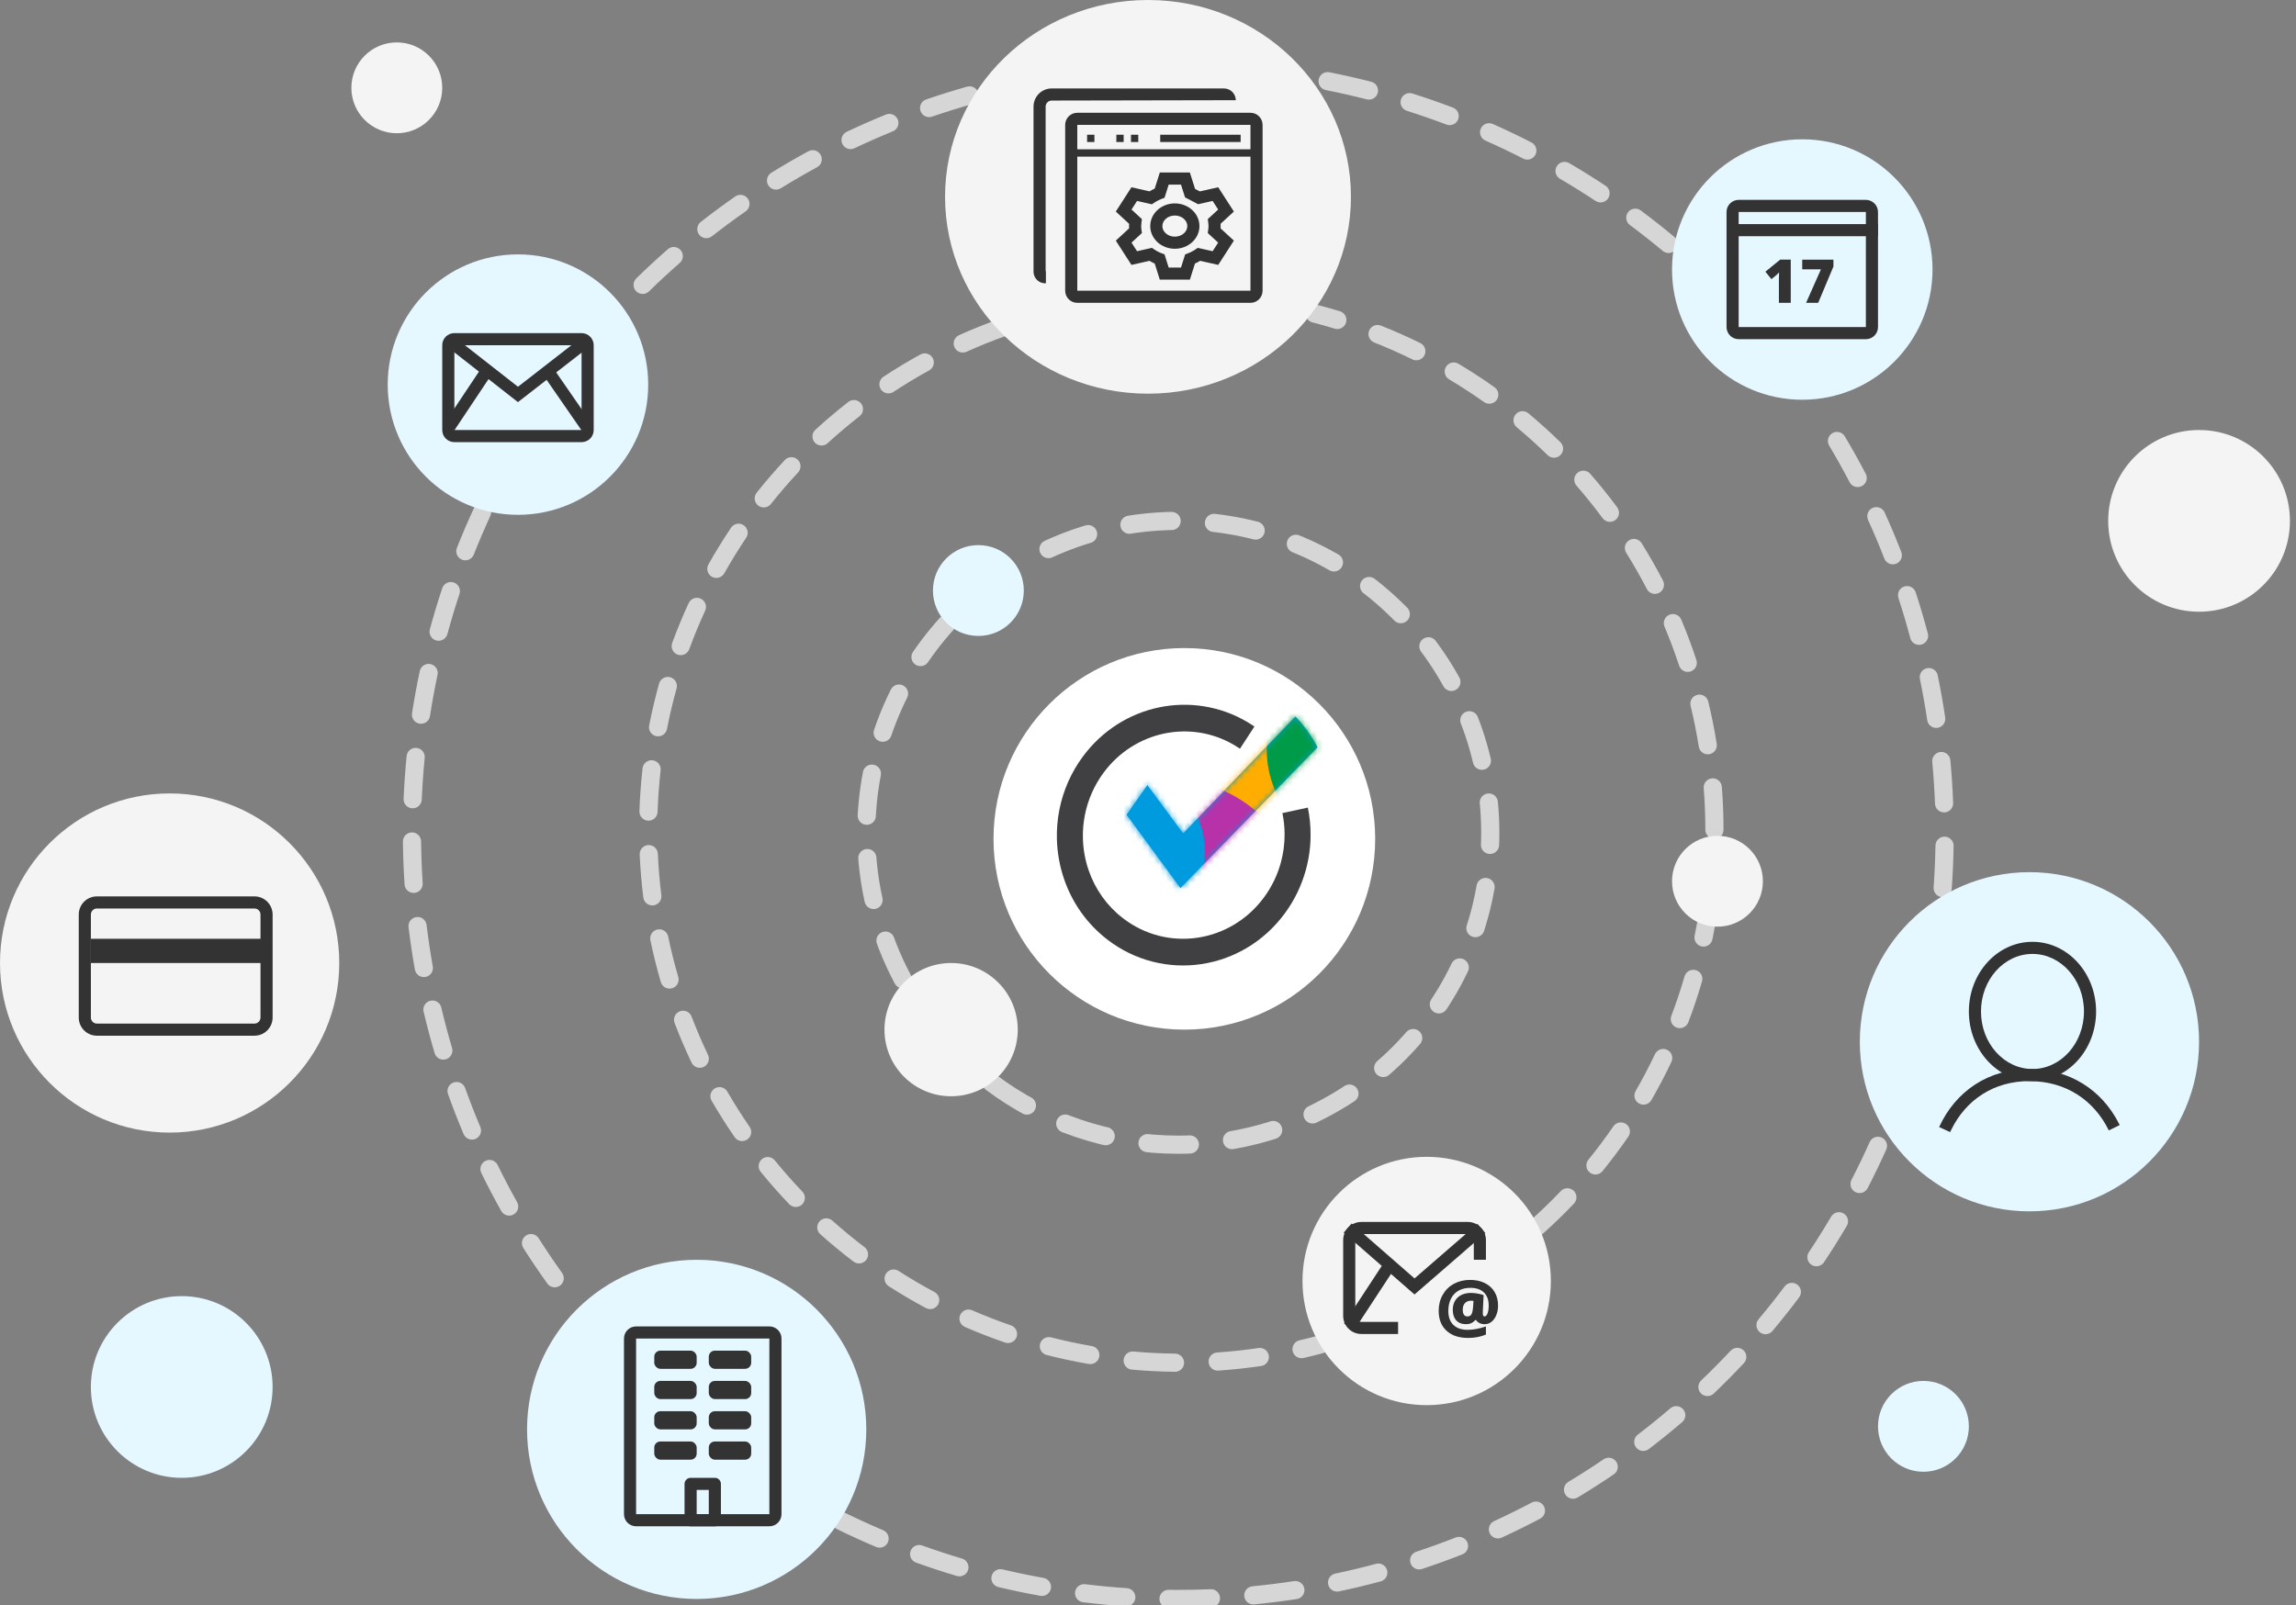 <svg width="379" height="265" xmlns="http://www.w3.org/2000/svg" xmlns:xlink="http://www.w3.org/1999/xlink"><rect width="100%" height="100%" fill="#808080" stroke="none"/><defs><path d="M27.869 0s2.091 2.054 3.665 5.082L8.895 28.337 0 16.223l3.436-4.899 5.908 7.994L27.869 0z" id="a"/></defs><g fill="none" fill-rule="evenodd"><path d="M187.106 223.145c2.277.206 4.569.323 6.873.349.828.01 1.492.689 1.483 1.517-.01.828-.689 1.492-1.517 1.483-2.383-.028-4.753-.148-7.109-.361-.825-.075-1.433-.804-1.359-1.629.07-.777.72-1.361 1.485-1.365l.144.006zm20.632-.576c.82-.121 1.582.445 1.703 1.265.121.82-.445 1.582-1.265 1.703-2.341.345-4.702.599-7.078.759-.827.056-1.542-.569-1.597-1.396-.056-.827.569-1.542 1.396-1.597 2.297-.155 4.578-.399 6.841-.733zm-36.056-.678c.205-.803 1.022-1.287 1.825-1.082 2.219.567 4.463 1.046 6.728 1.436.816.14 1.364.916 1.224 1.733-.14.816-.916 1.364-1.733 1.224-2.345-.403-4.667-.899-6.963-1.486-.803-.205-1.287-1.022-1.082-1.825zm45.964-1.385c.8-.216 1.623.257 1.84 1.056.216.8-.257 1.623-1.056 1.84-1.078.292-2.162.563-3.251.814-.807.186-1.612-.318-1.799-1.125-.186-.807.318-1.612 1.125-1.799 1.053-.243 2.1-.505 3.142-.787zm-59.148-3.395c.331-.759 1.215-1.107 1.974-.776 2.102.916 4.241 1.748 6.412 2.494.783.269 1.2 1.122.931 1.906-.269.783-1.122 1.2-1.906.931-2.247-.772-4.461-1.633-6.636-2.581-.759-.331-1.107-1.215-.776-1.974zm-12.251-6.823c.448-.697 1.376-.899 2.073-.452 1.931 1.24 3.91 2.403 5.934 3.486.73.391 1.006 1.3.615 2.03-.391.73-1.3 1.006-2.03.615-2.094-1.12-4.142-2.323-6.14-3.606-.697-.448-.899-1.376-.452-2.073zm-10.968-8.637c.552-.618 1.5-.671 2.118-.119 1.711 1.529 3.483 2.989 5.309 4.378.66.501.788 1.442.287 2.102-.501.66-1.442.788-2.102.287-1.89-1.436-3.722-2.947-5.492-4.529-.618-.552-.671-1.5-.119-2.118zm122.364-5.001c.571-.6 1.521-.623 2.121-.052.6.571.623 1.521.052 2.121-1.637 1.719-3.342 3.372-5.109 4.956-.617.553-1.565.501-2.118-.116-.553-.617-.501-1.565.116-2.118 1.709-1.531 3.357-3.13 4.939-4.791zm-131.859-5.28c.642-.523 1.587-.427 2.11.216 1.449 1.779 2.968 3.501 4.554 5.16.572.599.551 1.548-.048 2.121-.599.572-1.548.551-2.121-.048-1.64-1.717-3.212-3.497-4.711-5.338-.523-.642-.427-1.587.216-2.11zm140.533-5.404c.47-.683 1.403-.855 2.086-.386s.855 1.403.386 2.086c-1.345 1.956-2.768 3.857-4.264 5.7-.522.643-1.467.741-2.11.219-.643-.522-.741-1.467-.219-2.11 1.446-1.782 2.821-3.62 4.122-5.51zm-148.303-6.278c.717-.415 1.635-.169 2.049.548 1.149 1.986 2.376 3.926 3.678 5.815.47.682.299 1.616-.383 2.086-.682.47-1.616.299-2.086-.383-1.348-1.954-2.618-3.961-3.806-6.016-.415-.717-.169-1.635.548-2.049zm155.176-5.645c.355-.748 1.25-1.067 1.998-.712.748.355 1.067 1.25.712 1.998-1.018 2.146-2.122 4.249-3.307 6.306-.414.718-1.331.964-2.049.55-.718-.414-.964-1.331-.55-2.049 1.146-1.988 2.212-4.02 3.196-6.094zm-160.968-7.073c.774-.295 1.641.093 1.936.867.818 2.144 1.722 4.253 2.708 6.323.356.748.039 1.643-.709 1.999-.748.356-1.643.039-1.999-.709-1.021-2.142-1.955-4.325-2.802-6.544-.295-.774.093-1.641.867-1.936zm165.849-5.771c.231-.795 1.064-1.253 1.859-1.021.795.231 1.253 1.064 1.021 1.859-.664 2.282-1.418 4.535-2.261 6.752-.294.774-1.161 1.164-1.935.869-.774-.294-1.164-1.161-.869-1.935.814-2.143 1.543-4.319 2.184-6.524zm-169.546-7.735c.811-.168 1.605.354 1.773 1.165.466 2.251 1.021 4.478 1.664 6.677.232.795-.224 1.628-1.019 1.861-.795.232-1.628-.224-1.861-1.019-.665-2.276-1.24-4.581-1.722-6.91-.168-.811.354-1.605 1.165-1.773zm171.612-1.077c.146-.815.926-1.358 1.741-1.211.815.146 1.358.926 1.211 1.741-.131.728-.27 1.454-.419 2.178-.167.811-.96 1.334-1.771 1.168-.811-.167-1.334-.96-1.168-1.771.144-.699.279-1.401.405-2.104zm-173.113-12.862c.828-.037 1.529.603 1.566 1.431.103 2.299.297 4.585.58 6.853.102.822-.481 1.572-1.303 1.674-.822.102-1.572-.481-1.674-1.303-.292-2.347-.493-4.711-.6-7.09-.037-.828.603-1.529 1.431-1.566zm175.586-11.013c.826-.065 1.548.552 1.613 1.378.185 2.357.278 4.728.278 7.111 0 .828-.672 1.5-1.5 1.5s-1.5-.672-1.5-1.5c0-2.304-.09-4.597-.269-6.876-.065-.826.552-1.548 1.378-1.613zm-174.881-2.982c.823.093 1.415.836 1.322 1.659-.257 2.272-.424 4.561-.501 6.864-.028.828-.721 1.477-1.549 1.449-.828-.028-1.477-.721-1.449-1.549.08-2.381.253-4.749.518-7.1.087-.775.75-1.345 1.514-1.332l.144.009zm172.441-10.808c.805-.195 1.616.299 1.811 1.104.559 2.304 1.026 4.633 1.401 6.983.13.818-.427 1.587-1.245 1.717-.818.13-1.587-.427-1.717-1.245-.362-2.271-.814-4.522-1.354-6.748-.195-.805.299-1.616 1.104-1.811zm-171.375-1.862c.223-.798 1.051-1.264 1.848-1.041.798.223 1.264 1.051 1.041 1.848-.616 2.206-1.145 4.439-1.585 6.695-.158.813-.946 1.344-1.759 1.185-.813-.158-1.344-.946-1.185-1.759.455-2.335 1.002-4.646 1.64-6.929zm166.766-11.36c.764-.321 1.643.037 1.964.8.921 2.187 1.754 4.411 2.498 6.668.259.787-.168 1.635-.955 1.894-.787.259-1.635-.168-1.894-.955-.719-2.181-1.524-4.33-2.413-6.443-.321-.764.037-1.643.8-1.964zm-161.882-1.926c.347-.752 1.238-1.081 1.99-.734.752.347 1.081 1.238.734 1.99-.96 2.082-1.837 4.203-2.628 6.358-.286.778-1.147 1.177-1.925.891-.778-.286-1.177-1.147-.891-1.925.819-2.23 1.726-4.425 2.72-6.58zm155.238-10.371c.703-.439 1.628-.224 2.067.478 1.257 2.014 2.433 4.077 3.525 6.184.381.735.094 1.641-.641 2.022-.735.381-1.641.094-2.022-.641-1.056-2.037-2.193-4.031-3.407-5.977-.439-.703-.224-1.628.478-2.067zm-148.24-2.079c.462-.687 1.394-.87 2.082-.408.687.462.87 1.394.408 2.082-1.28 1.904-2.484 3.858-3.609 5.858-.406.722-1.321.978-2.043.572s-.978-1.321-.572-2.043c1.164-2.069 2.41-4.091 3.734-6.061zm139.703-9.048c.625-.544 1.572-.479 2.116.145 1.559 1.789 3.047 3.639 4.46 5.546.493.666.353 1.605-.312 2.098-.666.493-1.605.353-2.098-.312-1.366-1.843-2.804-3.632-4.312-5.361-.544-.625-.479-1.572.145-2.116zm-130.833-2.117c.565-.606 1.514-.639 2.12-.074.606.565.639 1.514.074 2.12-1.565 1.678-3.064 3.417-4.491 5.213-.515.649-1.459.756-2.108.241-.649-.515-.756-1.459-.241-2.108 1.477-1.858 3.027-3.657 4.646-5.392zm120.627-7.535c.531-.636 1.476-.722 2.113-.191 1.823 1.52 3.585 3.112 5.283 4.772.592.579.603 1.529.024 2.121-.579.592-1.529.603-2.121.024-1.641-1.604-3.344-3.143-5.107-4.613-.636-.531-.722-1.476-.191-2.113zM140.035 66.361c.653-.509 1.596-.392 2.105.261.509.653.392 1.596-.261 2.105-1.81 1.41-3.563 2.892-5.256 4.441-.611.559-1.56.517-2.119-.094-.559-.611-.517-1.56.094-2.119 1.751-1.602 3.565-3.135 5.437-4.594zm98.646-5.787c.424-.712 1.345-.945 2.056-.521 2.039 1.215 4.029 2.51 5.966 3.883.676.479.835 1.415.356 2.091-.479.676-1.415.835-2.091.356-1.872-1.327-3.795-2.579-5.766-3.753-.712-.424-.945-1.345-.521-2.056zm-86.755-2.047c.726-.399 1.638-.134 2.037.591.399.726.134 1.638-.591 2.037-2.01 1.106-3.975 2.291-5.89 3.552-.692.456-1.622.264-2.078-.428-.456-.692-.264-1.622.428-2.078 1.982-1.305 4.015-2.532 6.095-3.676zm74.071-3.927c.305-.77 1.177-1.147 1.947-.842 2.209.875 4.38 1.837 6.51 2.885.743.366 1.05 1.265.684 2.008-.366.743-1.265 1.05-2.008.684-2.058-1.012-4.156-1.942-6.29-2.788-.77-.305-1.147-1.177-.842-1.947zm-61.088-1.917c.78-.278 1.638.128 1.917.909.278.78-.128 1.638-.909 1.917-2.162.771-4.29 1.629-6.38 2.57-.755.34-1.643.003-1.983-.752-.34-.755-.003-1.643.752-1.983 2.163-.974 4.366-1.861 6.603-2.659zm50.652-1.283c.207-.802 1.024-1.285 1.827-1.078 1.276.329 2.544.686 3.802 1.07.792.242 1.238 1.081.996 1.873-.242.792-1.081 1.238-1.873.996-1.216-.372-2.441-.716-3.674-1.034-.802-.207-1.285-1.024-1.078-1.827zM199.827 262.389c.828-.035 1.527.608 1.562 1.436.035.828-.608 1.527-1.436 1.562-1.813.076-3.631.114-5.456.114-.543 0-1.086-.003-1.628-.01-.828-.01-1.491-.69-1.481-1.519.01-.828.69-1.491 1.519-1.481.53.007 1.06.01 1.59.01 1.783 0 3.559-.037 5.33-.111zm-20.696-.824c2.284.28 4.58.498 6.886.652.827.055 1.452.77 1.396 1.597-.055.827-.77 1.452-1.597 1.396-2.361-.158-4.712-.381-7.051-.668-.822-.101-1.407-.849-1.306-1.671.095-.774.763-1.338 1.527-1.317l.144.011zm34.466-.514c.819-.126 1.584.437 1.71 1.255.126.819-.437 1.584-1.255 1.71-2.329.357-4.672.65-7.027.879-.825.08-1.558-.523-1.638-1.348-.08-.825.523-1.558 1.348-1.638 2.3-.223 4.588-.51 6.862-.858zm-49.915-.822c.192-.806 1-1.304 1.806-1.113 2.241.532 4.498 1.003 6.771 1.411.815.146 1.358.926 1.211 1.742-.146.815-.926 1.358-1.741 1.211-2.328-.418-4.64-.9-6.935-1.445-.806-.192-1.304-1-1.113-1.806zm63.447-2.029c.8-.216 1.623.258 1.839 1.058.216.8-.258 1.623-1.058 1.839-2.278.614-4.575 1.166-6.89 1.653-.811.171-1.606-.348-1.777-1.159-.171-.811.348-1.606 1.159-1.777 2.26-.476 4.503-1.014 6.727-1.614zm-76.82-2.123c.28-.78 1.139-1.185 1.919-.904 2.168.779 4.359 1.498 6.57 2.156.794.236 1.246 1.071 1.01 1.865-.236.794-1.071 1.246-1.865 1.01-2.265-.674-4.509-1.41-6.729-2.208-.78-.28-1.185-1.139-.904-1.919zm89.982-2.229c.771-.304 1.642.075 1.945.846.304.771-.075 1.642-.846 1.945-2.196.865-4.417 1.669-6.661 2.411-.787.26-1.635-.167-1.895-.953-.26-.787.167-1.635.953-1.895 2.191-.725 4.359-1.51 6.504-2.355zm-102.807-3.385c.365-.744 1.264-1.051 2.007-.686 2.069 1.016 4.166 1.974 6.29 2.873.763.323 1.119 1.203.796 1.966-.323.763-1.203 1.119-1.966.796-2.175-.921-4.323-1.903-6.442-2.943-.744-.365-1.051-1.264-.686-2.007zm115.351-2.38c.732-.387 1.64-.107 2.027.625.387.732.107 1.64-.625 2.027-2.088 1.104-4.206 2.149-6.352 3.136-.753.346-1.643.016-1.989-.737-.346-.753-.016-1.643.737-1.989 2.096-.963 4.164-1.984 6.203-3.062zm11.872-7.145c.685-.466 1.618-.288 2.084.397.466.685.288 1.618-.397 2.084-1.952 1.328-3.941 2.601-5.964 3.819-.71.427-1.631.198-2.059-.511-.427-.71-.198-1.631.511-2.059 1.975-1.189 3.918-2.433 5.824-3.73zm11.015-8.418c.629-.539 1.576-.465 2.115.165.539.629.465 1.576-.165 2.115-1.794 1.535-3.63 3.021-5.506 4.455-.658.503-1.6.377-2.103-.281-.503-.658-.377-1.6.281-2.103 1.832-1.4 3.625-2.851 5.378-4.351zm9.957-9.512c.567-.604 1.516-.634 2.12-.068.604.567.634 1.516.068 2.12-1.615 1.722-3.278 3.399-4.985 5.029-.599.572-1.549.55-2.121-.049-.572-.599-.55-1.549.049-2.121 1.668-1.592 3.291-3.23 4.869-4.912zm8.903-10.605c.497-.663 1.437-.797 2.1-.3.663.497.797 1.437.3 2.1-1.416 1.89-2.885 3.74-4.403 5.549-.533.634-1.479.717-2.113.184-.634-.533-.717-1.479-.184-2.113 1.483-1.767 2.917-3.574 4.301-5.419zm-207.737-8.425c.699-.444 1.626-.238 2.07.462 1.237 1.946 2.527 3.858 3.869 5.734.482.674.327 1.611-.347 2.093-.674.482-1.611.327-2.093-.347-1.374-1.92-2.696-3.878-3.962-5.871-.444-.699-.238-1.626.462-2.07zm215.419-3.1c.421-.714 1.34-.951 2.054-.531.714.421.951 1.34.531 2.054-1.199 2.034-2.454 4.035-3.764 6-.459.689-1.391.876-2.08.416-.689-.459-.876-1.391-.416-2.08 1.279-1.919 2.505-3.873 3.676-5.86zm-222.126-9.217c.744-.364 1.643-.056 2.007.688 1.013 2.072 2.084 4.114 3.21 6.126.405.723.147 1.637-.576 2.042-.723.405-1.637.147-2.042-.576-1.153-2.06-2.25-4.152-3.287-6.273-.364-.744-.056-1.643.688-2.007zM308.626 188.569c.339-.756 1.226-1.094 1.982-.755.756.339 1.094 1.226.755 1.982-.966 2.156-1.992 4.283-3.075 6.381-.38.736-1.285 1.024-2.021.644-.736-.38-1.024-1.285-.644-2.021 1.058-2.048 2.06-4.126 3.003-6.231zm-233.766-9.844c.78-.279 1.639.127 1.918.907.777 2.172 1.615 4.321 2.511 6.444.322.763-.035 1.643-.799 1.965-.763.322-1.643-.035-1.965-.799-.918-2.175-1.776-4.376-2.572-6.6-.279-.78.127-1.639.907-1.918zm-3.821-13.498c.806-.19 1.614.309 1.805 1.115.531 2.247 1.123 4.476 1.777 6.686.235.794-.218 1.629-1.013 1.864-.794.235-1.629-.218-1.864-1.013-.67-2.263-1.277-4.546-1.82-6.847-.19-.806.309-1.614 1.115-1.805zm-2.291-13.814c.822-.1 1.57.486 1.67 1.308.278 2.293.62 4.574 1.023 6.84.145.816-.398 1.594-1.214 1.74-.816.145-1.594-.398-1.74-1.214-.413-2.32-.763-4.656-1.048-7.004-.1-.822.486-1.57 1.308-1.67zm252.26-13.278c.828.014 1.489.696 1.475 1.525-.039 2.367-.143 4.726-.31 7.075-.059.826-.777 1.448-1.603 1.39-.826-.059-1.448-.777-1.39-1.603.164-2.294.265-4.599.303-6.911.014-.828.696-1.489 1.525-1.475zm-253.016-.702c.828-.009 1.507.655 1.517 1.483.026 2.314.114 4.619.265 6.915.054.827-.572 1.541-1.398 1.595-.827.054-1.541-.572-1.595-1.398-.155-2.35-.245-4.711-.272-7.079-.009-.828.655-1.507 1.483-1.517zm252.322-13.277c.825-.077 1.556.53 1.632 1.355.218 2.345.372 4.7.461 7.065.031.828-.614 1.524-1.442 1.556-.828.031-1.524-.614-1.556-1.442-.087-2.31-.238-4.611-.451-6.901-.077-.825.53-1.556 1.355-1.632zm-251.554-.674c.824.081 1.427.815 1.346 1.64-.225 2.29-.388 4.59-.487 6.901-.036.828-.736 1.47-1.563 1.434-.828-.036-1.47-.736-1.434-1.563.102-2.365.268-4.721.499-7.065.076-.776.731-1.355 1.495-1.353l.144.007zm249.324-13.156c.811-.167 1.605.354 1.772 1.166.477 2.309.89 4.634 1.238 6.973.122.819-.443 1.583-1.262 1.705-.819.122-1.583-.443-1.705-1.262-.341-2.284-.744-4.554-1.209-6.809-.167-.811.354-1.605 1.166-1.772zm-248.794.475c.172-.81.968-1.328 1.779-1.156.81.172 1.328.968 1.156 1.779-.478 2.252-.894 4.521-1.247 6.803-.127.819-.893 1.38-1.712 1.253-.819-.127-1.38-.893-1.253-1.712.362-2.337.788-4.66 1.277-6.967zM314.332 96.835c.788-.257 1.634.174 1.891.961.731 2.244 1.401 4.509 2.007 6.794.212.801-.264 1.622-1.065 1.834-.801.212-1.622-.264-1.834-1.065-.592-2.231-1.245-4.443-1.959-6.633-.257-.788.174-1.634.961-1.891zm-241.333.289c.261-.786 1.11-1.212 1.896-.951.786.261 1.212 1.11.951 1.896-.726 2.187-1.392 4.395-1.996 6.622-.217.8-1.041 1.272-1.84 1.055-.8-.217-1.272-1.041-1.055-1.84.619-2.281 1.301-4.543 2.044-6.782zM309.108 83.861c.754-.343 1.643-.009 1.986.745.977 2.149 1.894 4.326 2.75 6.528.3.772-.082 1.641-.855 1.942-.772.3-1.641-.082-1.942-.855-.836-2.15-1.731-4.275-2.685-6.374-.343-.754-.009-1.643.745-1.986zm-230.902.09c.347-.752 1.238-1.081 1.99-.734.752.347 1.081 1.238.734 1.99-.965 2.093-1.873 4.213-2.721 6.359-.305.77-1.176 1.148-1.946.843-.77-.305-1.148-1.176-.843-1.946.869-2.197 1.798-4.368 2.786-6.512zM302.461 71.52c.712-.424 1.632-.191 2.057.52 1.209 2.028 2.362 4.09 3.458 6.182.384.734.101 1.64-.633 2.025-.734.384-1.64.101-2.025-.633-1.07-2.043-2.196-4.056-3.376-6.037-.424-.712-.191-1.632.52-2.057zm-192.23-30.369c.623-.546 1.571-.483 2.117.141.546.623.483 1.571-.141 2.117-1.735 1.519-3.429 3.085-5.078 4.698-.592.579-1.542.568-2.121-.024-.579-.592-.568-1.542.024-2.121 1.689-1.651 3.422-3.254 5.199-4.81zm158.504-6.1c.495-.665 1.434-.803 2.099-.308 1.894 1.409 3.749 2.871 5.563 4.383.636.53.722 1.476.192 2.113-.53.636-1.476.722-2.113.192-1.772-1.476-3.583-2.904-5.433-4.28-.665-.495-.803-1.434-.308-2.099zm-147.368-2.614c.68-.474 1.615-.307 2.088.372.474.68.307 1.615-.372 2.088-1.892 1.319-3.747 2.691-5.563 4.112-.652.511-1.595.396-2.106-.257-.511-.652-.396-1.595.257-2.106 1.86-1.456 3.759-2.86 5.696-4.21zm135.6-4.972c.418-.715 1.337-.956 2.052-.538 2.039 1.192 4.044 2.441 6.014 3.744.691.457.88 1.388.423 2.079-.457.691-1.388.88-2.079.423-1.924-1.273-3.882-2.492-5.873-3.656-.715-.418-.956-1.337-.538-2.052zm-123.529-2.488c.728-.396 1.639-.127 2.034.601.396.728.127 1.639-.601 2.034-2.026 1.102-4.021 2.259-5.983 3.471-.705.435-1.629.217-2.065-.488-.435-.705-.217-1.629.488-2.065 2.009-1.241 4.052-2.427 6.126-3.555zm110.995-3.749c.336-.757 1.223-1.098 1.98-.762 2.159.959 4.29 1.978 6.391 3.055.737.378 1.029 1.282.651 2.019-.378.737-1.282 1.029-2.019.651-2.052-1.052-4.133-2.046-6.241-2.983-.757-.336-1.098-1.223-.762-1.98zm-98.19-2.318c.767-.313 1.643.056 1.955.823.313.767-.056 1.643-.823 1.955-2.137.87-4.248 1.8-6.331 2.787-.749.355-1.643.035-1.998-.713-.355-.749-.035-1.643.713-1.998 2.134-1.011 4.296-1.963 6.484-2.854zm85.014-2.495c.25-.79 1.093-1.228 1.882-.978 2.253.713 4.484 1.487 6.691 2.323.775.293 1.165 1.159.871 1.934-.293.775-1.159 1.165-1.934.871-2.155-.816-4.333-1.573-6.533-2.269-.79-.25-1.228-1.093-.978-1.882zm-71.617-2.109c.797-.225 1.626.239 1.851 1.036.225.797-.239 1.626-1.036 1.851-2.221.627-4.423 1.316-6.602 2.065-.783.269-1.637-.148-1.906-.931-.269-.783.148-1.637.931-1.906 2.232-.767 4.487-1.472 6.762-2.115zm58.037-1.195c.161-.813.949-1.341 1.762-1.181 2.32.458 4.623.98 6.908 1.565.803.206 1.287 1.023 1.081 1.825-.206.803-1.023 1.287-1.825 1.081-2.231-.571-4.48-1.081-6.745-1.528-.813-.161-1.341-.949-1.181-1.762z" fill="#D6D6D6" fill-rule="nonzero"/><path d="M156.273 102.99C148.023 112.122 143 124.224 143 137.5c0 8.814 2.214 17.111 6.117 24.365m14.523 16.869C172.24 185.181 182.924 189 194.5 189c28.443 0 51.5-23.057 51.5-51.5S222.943 86 194.5 86c-9.585 0-18.558 2.618-26.243 7.179" stroke="#D6D6D6" stroke-width="3" stroke-linecap="round" stroke-linejoin="round" stroke-dasharray="7"/><circle fill="#F4F4F4" cx="235.5" cy="211.5" r="20.5"/><circle fill="#F4F4F4" cx="28" cy="159" r="28"/><circle fill="#E5F7FF" cx="335" cy="172" r="28"/><circle fill="#E5F7FF" cx="115" cy="236" r="28"/><ellipse fill="#F4F4F4" cx="189.5" cy="32.5" rx="33.5" ry="32.5"/><circle fill="#F4F4F4" cx="283.5" cy="145.5" r="7.5"/><circle fill="#F4F4F4" cx="363" cy="86" r="15"/><circle fill="#E5F7FF" cx="30" cy="229" r="15"/><circle fill="#F4F4F4" cx="157" cy="170" r="11"/><circle fill="#E5F7FF" cx="161.5" cy="97.5" r="7.5"/><circle fill="#E5F7FF" cx="317.5" cy="235.5" r="7.5"/><circle fill="#F4F4F4" cx="65.5" cy="14.5" r="7.5"/><circle fill="#E5F7FF" cx="85.5" cy="63.5" r="21.5"/><circle fill="#E5F7FF" cx="297.5" cy="44.5" r="21.5"/><g fill="#333" fill-rule="nonzero"><path d="M307.996 33C309.103 33 310 33.902 310 35.001V53.999C310 55.104 309.11 56 307.996 56h-20.993C285.897 56 285 55.098 285 53.999V35.001C285 33.896 285.89 33 287.004 33h20.993zM308 35.001l-21.001-.002.002 18.999 20.999.002L308 35.001z"/><path d="M295.6 50v-7.139h-1.738l-2.451 1.997 1.001 1.23.811-.669c.179-.16.329-.312.449-.459-.02.381-.029.801-.029 1.26V50h1.958zm4.527 0l2.515-5.991v-1.138h-5.151v1.597h3.091L298.13 50h1.997zM310 37v2h-24.265v-2z"/></g><g fill="#333" fill-rule="nonzero"><path d="M172.647 44.776v2h-.12c-1.011 0-1.84-.781-1.917-1.773l-.006-.15V17.603c0-1.598 1.249-2.904 2.824-2.995l.176-.005H202.034c1.023 0 1.864.785 1.95 1.787l.007.152-30.388.061c-.513 0-.936.386-.993.883l-.007.117-0 27.173.043-.001z"/><path d="M206.414 18.621c1.105 0 2 .895 2 2V48c0 1.105-.895 2-2 2h-28.586c-1.105 0-2-.895-2-2V20.621c0-1.105.895-2 2-2h28.586zm0 2h-28.586V48h28.586V20.621z"/><path d="M177.034 24.655h30.172v1.207h-30.172zM191.517 22.241h13.276v1.207h-13.276zM180.655 22.241h-1.207v1.207h1.207zM185.483 22.241h-1.207v1.207h1.207zM187.897 22.241h-1.207v1.207h1.207zM191.449 28.483h4.964L197.269 31.194l.787.409 3.036-.684 2.584 4.009L201.476 36.953l.01.157.004.217-.001.109L201.476 37.701l2.2 2.026-2.584 4.009L198.104 43.062l-.291.17-.168.09-.169.086L197.254 43.509l-.841 2.663h-4.964L190.608 43.51l-.238-.109-.171-.086-.169-.091L189.754 43.062l-2.984.675-2.584-4.009L186.385 37.701l-.009-.158-.005-.216.001-.108L186.385 36.953l-2.199-2.025 2.584-4.009L189.757 31.592l.292-.168.168-.09.169-.086L190.607 31.145l.842-2.662zM194.947 30.482h-2.033l-.687 2.178-.461.169c-.341.125-.676.291-1.012.497l-.253.163-.358.241L187.693 33.177l-.914 1.419 1.717 1.582-.072.519c-.035.248-.052.449-.052.631 0 .136.01.284.029.453l.095.696L186.779 40.058l.914 1.419 2.457-.554.361.249c.317.218.646.401.992.549l.263.104.461.169L192.914 44.172h2.033l.688-2.177.461-.169c.341-.125.676-.291 1.012-.497l.253-.163.358-.241L200.168 41.477l.914-1.419-1.716-1.581.072-.519c.035-.253.052-.444.052-.631 0-.14-.009-.282-.029-.452l-.095-.698L201.082 34.596l-.914-1.419-2.386.539-2.17-1.129L194.947 30.482zm-1.016 3.1c2.217 0 4.061 1.654 4.061 3.746 0 2.092-1.844 3.746-4.061 3.746-2.217 0-4.061-1.654-4.061-3.746 0-2.092 1.844-3.746 4.061-3.746zm0 2c-1.158 0-2.061.81-2.061 1.746s.903 1.746 2.061 1.746c1.158 0 2.061-.81 2.061-1.746s-.903-1.746-2.061-1.746z"/></g><g fill="#333" fill-rule="nonzero"><path d="M223.115 202.011L233.494 211.076l10.378-8.998 1.31 1.511-11.692 10.139-11.69-10.211z"/><path d="M228.677 208.111l1.673 1.096-6.821 10.409-1.673-1.096z"/><path d="M242.272 201.75c1.602 0 2.913 1.248 3.004 2.823l.005.176V208h-2v-3.25c0-.512-.388-.935-.891-.993L242.272 203.75h-17.544c-.521 0-.945.382-1.002.875l-.007.116v12.519c0 .508.384.926.883.984l.117.007h6.062v2h-6.062c-1.598 0-2.904-1.243-2.995-2.814l-.005-.176v-12.519c0-1.597 1.254-2.895 2.832-2.985l.177-.005h17.544z"/><path d="M242.35 220.902c1.078 0 2.055-.186 2.93-.557v-1.342c-.504.18-1.019.318-1.544.416-.525.098-1.015.146-1.468.146-1.016 0-1.802-.271-2.358-.812-.557-.541-.835-1.31-.835-2.306 0-.773.145-1.448.434-2.024.289-.576.708-1.019 1.257-1.327.549-.309 1.194-.463 1.937-.463.969 0 1.717.254 2.244.762.527.508.791 1.229.791 2.162 0 .52-.063.949-.19 1.289-.127.34-.292.51-.495.51-.191 0-.287-.168-.287-.504l.012-.551.123-2.473c-.316-.109-.665-.196-1.046-.261-.381-.064-.729-.097-1.046-.097-.602 0-1.131.114-1.588.343-.457.229-.807.555-1.049.979-.242.424-.363.911-.363 1.462 0 .75.191 1.334.574 1.752.383.418.932.627 1.646.627.598 0 1.105-.232 1.523-.697h.088c.141.219.336.39.586.513.25.123.529.185.838.185.43 0 .812-.135 1.148-.404.336-.27.599-.643.788-1.119.189-.477.284-.99.284-1.541 0-.852-.188-1.599-.565-2.241-.377-.643-.916-1.138-1.617-1.485-.701-.348-1.509-.521-2.423-.521-.996 0-1.888.212-2.675.636-.787.424-1.404 1.027-1.852 1.811-.447.783-.671 1.669-.671 2.657 0 1.402.433 2.499 1.298 3.29.865.791 2.056 1.187 3.571 1.187zm-.117-3.545c-.234 0-.423-.088-.565-.264-.143-.176-.214-.459-.214-.85 0-.469.124-.834.372-1.096.248-.262.583-.393 1.005-.393.109 0 .242.012.398.035l-.059.914c-.043.617-.135 1.047-.275 1.289s-.361.363-.662.363z"/></g><g fill="#333" fill-rule="nonzero"><path d="M42.004 148C43.659 148 45 149.336 45 151.007v16.986C45 169.654 43.666 171 42.004 171H15.996C14.341 171 13 169.664 13 167.993v-16.986C13 149.346 14.334 148 15.996 148H42.004zm0 2H15.996c-.513 0-.932.385-.989.889L15 151.007v16.986c0 .523.382.943.879 1L15.996 169H42.004c.513 0 .932-.385.989-.889L43 167.993v-16.986c0-.523-.382-.943-.879-1L42.004 150z"/><path d="M44 155v4H15v-4z"/></g><g fill="#333" fill-rule="nonzero"><path d="M95.996 55C97.103 55 98 55.893 98 56.995V71.005C98 72.107 97.11 73 95.996 73H75.004C73.897 73 73 72.107 73 71.005V56.995C73 55.893 73.89 55 75.004 55H95.996zM96 71.002l-0-14.003L75.004 57l-.003 14.001L96 71.002z"/><path d="M74.616 55.337L85.502 63.856l10.884-8.456 1.227 1.579-12.116 9.414-12.114-9.481z"/><path d="M79.168 61.195l1.664 1.109-6 9-1.664-1.109zM90.823 60.056l-1.645 1.137 7 10.125 1.645-1.137z"/></g><g transform="translate(164 107)"><circle fill="#FFF" cx="31.5" cy="31.5" r="31.5"/><path d="M51.887 26.34c.304 1.484.456 2.999.452 4.519-.005 1.921-.26 3.848-.771 5.729-.688 2.532-1.841 4.979-3.477 7.207-6.982 9.51-20.117 11.439-29.337 4.308-3.378-2.612-5.761-6.078-7.083-9.889-.752-2.169-1.16-4.45-1.211-6.75-.071-3.187.544-6.409 1.878-9.416.628-1.415 1.415-2.782 2.365-4.075 6.449-8.784 18.147-11.1 27.161-5.784.406.24.807.495 1.202.765l-2.386 3.663c-.313-.214-.631-.417-.955-.608-7.215-4.255-16.501-2.319-21.593 4.615-.75 1.022-1.38 2.11-1.886 3.25-1.046 2.357-1.551 4.915-1.493 7.489.041 1.834.366 3.65.964 5.373 1.077 3.105 3.001 5.821 5.622 7.847 7.322 5.663 17.766 4.129 23.324-3.441 1.282-1.747 2.213-3.686 2.771-5.739.404-1.485.609-3.018.613-4.558.003-1.21-.117-2.417-.36-3.599l4.201-.908z" fill="#404042" fill-rule="nonzero"/><g transform="translate(21.96 11.295)"><mask id="b" fill="#fff"><use xlink:href="#a"/></mask><use fill="#009BDE" xlink:href="#a"/><g mask="url(#b)"><g transform="translate(-14.212 -11.486)"><ellipse fill="#FFAD00" cx="40.67" cy="20.362" rx="16.103" ry="16.733"/><ellipse fill="#009B48" cx="53.451" cy="16.91" rx="16.103" ry="16.733"/><ellipse fill="#B731A9" cx="21.755" cy="44.532" rx="21.727" ry="22.576"/><ellipse fill="#009BDE" cx="14.854" cy="33.642" rx="12.269" ry="12.749"/></g></g></g></g><g fill="#333" fill-rule="nonzero"><path d="M335.5 155.5c-5.823 0-10.5 5.17-10.5 11.5 0 6.33 4.677 11.5 10.5 11.5 5.823 0 10.5-5.17 10.5-11.5 0-6.33-4.677-11.5-10.5-11.5zm0 2c4.671 0 8.5 4.232 8.5 9.5 0 5.268-3.829 9.5-8.5 9.5-4.671 0-8.5-4.232-8.5-9.5 0-5.268 3.829-9.5 8.5-9.5z"/><path d="M335.051 176.5c6.59.026 11.862 3.435 14.687 8.939l.16.32-1.797.879c-2.457-5.024-7.123-8.114-13.058-8.137-5.905-.022-10.544 3.068-12.988 8.107l-.147.311-1.817-.836c2.72-5.913 8.124-9.608 14.96-9.582z"/></g><path d="M127 219c1.105 0 2 .895 2 2v29c0 1.105-.895 2-2 2h-22c-1.105 0-2-.895-2-2v-29c0-1.105.895-2 2-2h22zm0 2h-22v29h22v-29z" fill="#333" fill-rule="nonzero"/><path d="M118 244c.552 0 1 .448 1 1v6c0 .552-.448 1-1 1h-4c-.552 0-1-.448-1-1v-6c0-.552.448-1 1-1h4zm-1 2h-2v4h2v-4z" fill="#333" fill-rule="nonzero"/><rect fill="#333" x="108" y="223" width="7" height="3" rx="1"/><rect fill="#333" x="108" y="228" width="7" height="3" rx="1"/><rect fill="#333" x="108" y="233" width="7" height="3" rx="1"/><rect fill="#333" x="108" y="238" width="7" height="3" rx="1"/><rect fill="#333" x="117" y="223" width="7" height="3" rx="1"/><rect fill="#333" x="117" y="228" width="7" height="3" rx="1"/><rect fill="#333" x="117" y="233" width="7" height="3" rx="1"/><rect fill="#333" x="117" y="238" width="7" height="3" rx="1"/></g></svg>
